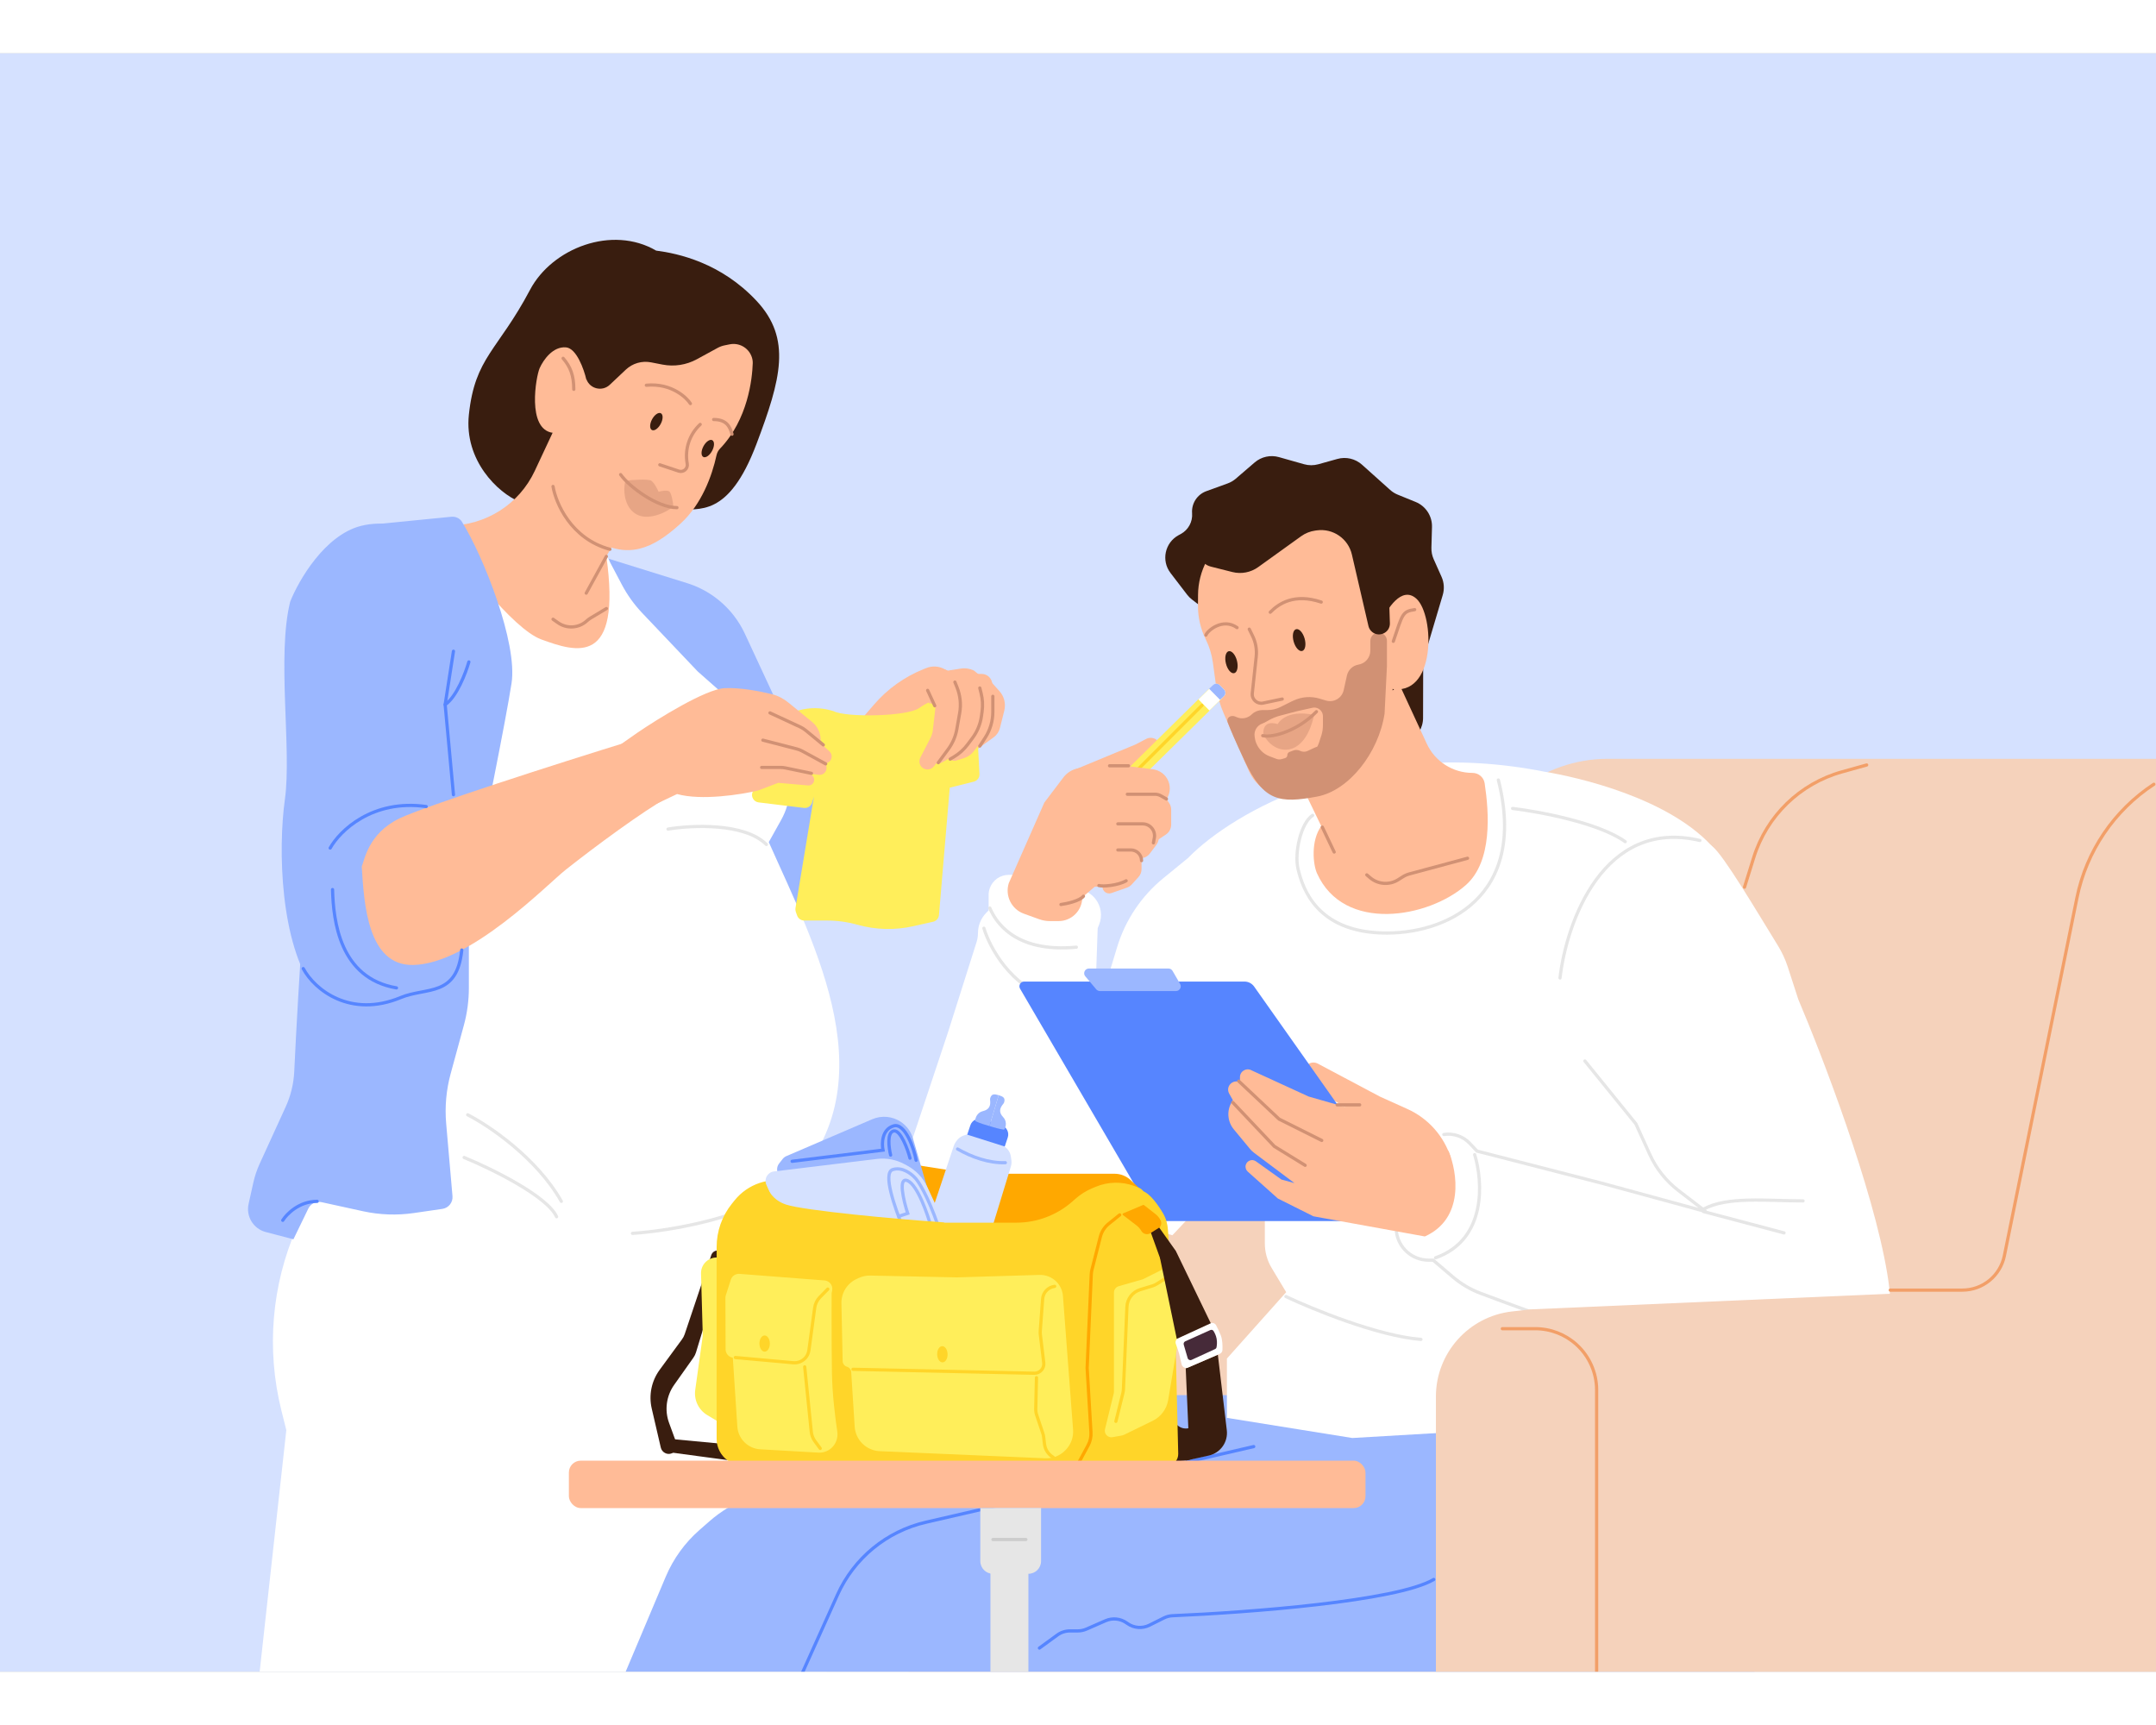 <?xml version="1.0" encoding="utf-8"?>
<svg xmlns="http://www.w3.org/2000/svg" fill="none" height="8" viewBox="0 0 1006 755" width="10">
<rect x="0" y="0" width="1006" height="755" fill="#808080" stroke="none"/>
<g clip-path="url(#clip0_1162_2453)">
<rect fill="#D5E1FF" height="755" transform="matrix(-1 0 0 1 1006 0)" width="1006"/>
<path d="M320.57 247.155L284.047 235.792L322.766 367.99L341.572 429.941L384.717 389.009L389.142 360.247L347.561 270.769C346.154 267.742 344.408 264.882 342.359 262.248C336.809 255.112 329.202 249.84 320.57 247.155Z" fill="#9BB7FF"/>
<path d="M357.509 316.61L325.531 288.34L299.703 261.152C295.921 257.171 292.703 252.689 290.14 247.832L283.493 235.239L208.267 220.304H172.314L159.039 226.389L167.889 435.472L153.507 513.464L138.495 547.743C126.712 574.648 124.184 604.701 131.308 633.196L133.595 642.343L115.895 802.751H381.397C399.098 642.343 381.029 562.139 367.569 529.505C415.691 481.935 380.291 416.666 358.719 367.99L364.503 357.627C369.254 349.114 370.02 338.942 366.597 329.814C364.693 324.736 361.572 320.202 357.509 316.61Z" fill="white"/>
<path d="M352.977 182.244C364.398 151.978 369.538 133.134 352.977 115.431C336.417 97.729 316.517 93.351 306.152 92.018C285.594 80.026 257.614 90.876 247.335 110.292C232.219 138.844 221.636 141.7 218.781 168.539C216.497 190.01 232.487 205.086 242.194 209.083L316.43 213.081C325.757 211.938 339.769 217.246 352.977 182.244Z" fill="#391D0F"/>
<path d="M249.514 194.814L261.92 168.31L293.448 215.88L282.939 234.686C290.129 286.127 269.11 279.49 252.517 273.405C239.241 268.538 213.982 235.977 204.947 220.305H209.437C226.61 220.305 242.233 210.368 249.514 194.814Z" fill="#FFBB97"/>
<path d="M238.689 293.871C241.609 275.104 225.596 234.718 215.563 218.558C214.514 216.867 212.575 216 210.596 216.195L174.526 219.751C166.045 253.677 148.418 327.501 145.763 351.396C143.28 373.75 139.311 432.051 137.3 474.953C137.033 480.661 135.691 486.267 133.315 491.465L121.153 518.07C119.863 520.892 118.874 523.841 118.201 526.869L115.993 536.803C114.703 542.61 118.235 548.397 123.99 549.904L136.913 553.289L143.862 538.958C144.977 536.657 147.524 535.421 150.021 535.967L169.371 540.2C177.169 541.906 185.21 542.191 193.109 541.042L206.419 539.106C209.32 538.684 211.387 536.073 211.133 533.153L208.186 499.26C207.508 491.459 208.215 483.6 210.276 476.046L216.438 453.451C217.99 447.76 218.776 441.886 218.776 435.987V402.814C218.776 398.416 219.211 394.041 220.082 389.729C226.041 360.245 235.813 312.358 238.689 293.871Z" fill="#9BB7FF"/>
<path d="M407.856 303.777L403.52 308.805L399.648 329.43L427.591 326.935L460.524 316.456L464.365 296.083L454.536 288.015L454.403 287.948C452.542 287.018 450.438 286.692 448.383 287.016L442.062 288.015L440.71 287.277C438.09 285.849 434.969 285.667 432.202 286.781L430.835 287.332C421.973 290.902 414.094 296.54 407.856 303.777Z" fill="#FFBB97"/>
<path d="M335.986 184.387C348.991 170.82 350.991 151.917 351.236 144.566C351.274 143.42 351.048 142.295 350.622 141.231C349.01 137.2 344.752 134.894 340.494 135.745L338.186 136.207C337.015 136.441 335.887 136.851 334.839 137.422L325.159 142.702C320.257 145.376 314.576 146.256 309.096 145.19L303.768 144.154C299.53 143.33 295.154 144.598 292.013 147.559L284.521 154.624C280.995 157.948 275.216 156.547 273.604 151.978L257.615 178.247V182.815C256.473 194.807 260.945 217.418 278.172 227.357C293.02 235.922 304.441 231.354 317.575 219.362C327.363 210.426 332.221 197.219 334.343 187.443C334.593 186.291 335.171 185.238 335.986 184.387Z" fill="#FFBB97"/>
<path d="M332.994 170.823C339.276 170.823 340.646 174.478 341.56 177.676" stroke="#D19174" stroke-linecap="round" stroke-width="1.5"/>
<path d="M322.142 163.399C320.619 160.925 313.576 153.692 301.584 154.834" stroke="#D19174" stroke-linecap="round" stroke-width="1.5"/>
<path d="M326.712 173.107V173.107C321.729 177.734 319.44 184.577 320.635 191.271L320.669 191.463C321.076 193.743 318.896 195.628 316.699 194.896L307.867 191.952" stroke="#D19174" stroke-linecap="round" stroke-width="1.5"/>
<ellipse cx="306.268" cy="171.814" fill="#391D0F" rx="2.284" ry="4.435" transform="rotate(28.252 306.268 171.814)"/>
<ellipse cx="330.251" cy="184.377" fill="#391D0F" rx="2.284" ry="4.435" transform="rotate(28.252 330.251 184.377)"/>
<path d="M312.434 204.515C311.521 203.601 308.627 204.134 307.295 204.515C306.724 203.182 305.239 200.289 303.869 199.375C302.498 198.462 294.922 198.995 291.877 199.375C290.735 202.611 290.735 212.167 297.588 215.365C303.298 218.03 311.863 213.652 314.148 211.367C314.148 209.845 313.348 205.428 312.434 204.515Z" fill="#D19174" opacity="0.5"/>
<path d="M289.592 196.52C293.589 202.231 306.723 211.939 315.86 211.939" stroke="#D19174" stroke-linecap="round" stroke-width="1.5"/>
<path d="M264.101 137.163C269.02 137.594 272.485 147.4 273.603 152.25C272.485 161.051 267.79 178.329 257.953 177.036C245.656 175.419 250.128 150.633 251.804 146.862C253.481 143.09 257.953 136.624 264.101 137.163Z" fill="#FFBB97"/>
<path d="M168.379 220.469C151.526 224.79 139.382 245.806 135.417 255.773C129.083 281.084 136.179 324.793 132.934 348.048C129.689 371.303 130.68 415.213 146.783 437.181C159.666 454.756 193.617 442.388 204.394 434.919C239.795 417.219 207.304 270.93 208.692 253.368C210.426 231.415 189.447 215.068 168.379 220.469Z" fill="#9BB7FF"/>
<path d="M186.411 356.919C171.697 364.01 170.022 376.67 168.793 379.383C169.867 396.596 171.478 425.681 192.757 425.307C219.355 424.839 255.349 387.695 263.96 380.883C277.163 370.438 299.693 353.694 312.565 346.52L294.34 320.786C260.28 331.255 198.182 351.245 186.411 356.919Z" fill="#FFBB97"/>
<path d="M466.344 297.541L460.914 291.508L457.92 314.96L451.916 322.349C451.604 322.733 451.434 323.214 451.434 323.709C451.434 325.469 453.429 326.488 454.855 325.455L463.634 319.098C465.1 318.037 466.145 316.491 466.584 314.735L468.608 306.637C469.413 303.418 468.565 300.008 466.344 297.541Z" fill="#FFBB97"/>
<path d="M388.887 306.868L387.622 306.516C380.372 304.503 372.615 305.514 366.124 309.319L360.871 322.276L351.183 344.588C350.25 346.736 351.647 349.176 353.971 349.459L375.134 352.04C376.812 352.245 378.397 351.222 378.901 349.608L379.782 346.79L371.175 398.774C371.078 399.362 371.132 399.964 371.332 400.524L371.948 402.248C372.445 403.642 373.766 404.573 375.246 404.573H385.779C390.63 404.573 395.457 405.237 400.127 406.548C408.609 408.929 417.55 409.162 426.145 407.225L435.411 405.137C436.901 404.801 438.002 403.538 438.131 402.016L443.167 342.588L454.377 339.785C456.002 339.379 457.112 337.879 457.025 336.206L455.424 305.467L439.665 301.615C436.465 301.615 433.333 302.54 430.646 304.278L428.809 305.467C423.556 309.319 395.073 310.019 388.887 306.868Z" fill="#FFEE5A"/>
<path d="M297.274 317.042L289.843 322.246L306.311 350.115L315.927 345.563C327.302 348.731 345.816 345.796 353.651 343.933L357.876 311.455L363.955 311.728L382.923 320.884C383.079 317.407 381.581 314.062 378.883 311.864L367.898 302.913C365.638 301.071 363.043 299.673 360.211 298.98C354.131 297.492 345.021 295.79 338.075 296.171C329.195 296.659 307.174 310.288 297.274 317.042Z" fill="#FFBB97"/>
<path d="M372.985 313.671L356.507 307.146L353.639 319.57C358.739 321.091 369.269 324.147 370.596 324.207C371.669 324.255 378.218 327.936 383.152 330.818C384.821 331.793 386.972 331.119 387.769 329.359C388.344 328.09 388.042 326.596 387.02 325.65L376.429 315.841C375.425 314.911 374.257 314.175 372.985 313.671Z" fill="#FFBB97"/>
<path d="M371.202 323.957L353.611 320.123L350.228 333.813L366.805 334.557L382.017 336.589C383.899 336.841 385.592 335.425 385.677 333.528C385.732 332.304 385.09 331.155 384.02 330.558L374.232 325.103C373.284 324.574 372.263 324.188 371.202 323.957Z" fill="#FFBB97"/>
<path d="M367.578 334.22L377.803 336.353C379.066 336.616 379.951 337.756 379.893 339.044C379.826 340.537 378.528 341.674 377.039 341.545L363.142 340.334L353.65 343.933L354.096 333.987L365.319 333.987C366.078 333.987 366.835 334.065 367.578 334.22Z" fill="#FFBB97"/>
<path d="M458.032 289.512H456.036L454.04 292.007L452.543 311.467L449.549 320.448L443.631 324.974C442.273 326.012 442.141 328.009 443.35 329.218C444.093 329.962 445.188 330.231 446.192 329.918L449.82 328.784C451.593 328.23 453.154 327.147 454.294 325.682L460.919 317.163C462.282 315.412 463.021 313.256 463.021 311.037V294.502C463.021 291.746 460.787 289.512 458.032 289.512Z" fill="#FFBB97"/>
<path d="M451.192 289.101L445.556 290.51V307.262C445.556 308.394 445.364 309.517 444.988 310.584L443.414 315.043C442.855 316.625 441.907 318.041 440.657 319.159L434.93 324.284C433.796 325.298 433.329 326.863 433.721 328.333C434.405 330.899 437.339 332.117 439.64 330.79L446.243 326.98C447.435 326.292 448.471 325.363 449.283 324.251L455.919 315.17C456.975 313.726 457.623 312.024 457.795 310.243L458.809 299.766C458.954 298.271 458.759 296.764 458.24 295.355L457.084 292.217C456.203 289.826 453.663 288.483 451.192 289.101Z" fill="#FFBB97"/>
<path d="M435.258 315.851L436.425 305.74C436.576 304.426 435.549 303.274 434.227 303.274H433.581L430.088 292.006L436.864 287.926C439.428 286.381 442.766 287.427 443.991 290.159L447.59 298.188C448.429 300.058 448.671 302.141 448.284 304.154L445.521 318.534C445.217 320.119 444.532 321.607 443.527 322.869L435.711 332.681C434.503 334.198 432.34 334.549 430.713 333.493C429.093 332.44 428.532 330.331 429.416 328.612L434.219 319.271C434.769 318.203 435.121 317.044 435.258 315.851Z" fill="#FFBB97"/>
<path d="M262.754 142.271C266.18 146.268 267.731 150.265 267.731 156.751" stroke="#D19174" stroke-linecap="round" stroke-width="1.5"/>
<path d="M273.535 251.833L282.938 234.686" stroke="#D19174" stroke-linecap="round" stroke-width="1.5"/>
<path d="M258.047 264.002L260.357 265.633C264.494 268.553 270.109 268.185 273.829 264.751V264.751C274.369 264.253 274.958 263.811 275.588 263.434L282.938 259.024" stroke="#D19174" stroke-linecap="round" stroke-width="1.5"/>
<path d="M295.107 550.524C312.439 549.418 351.748 543.001 370.333 526.186" stroke="#E6E6E6" stroke-linecap="round" stroke-width="1.5"/>
<path d="M216.564 515.123C229.102 520.286 255.284 533.045 259.709 542.78" stroke="#E6E6E6" stroke-linecap="round" stroke-width="1.5"/>
<path d="M131.934 544.439C133.777 541.489 139.567 535.589 147.974 535.589" stroke="#5685FF" stroke-linecap="round" stroke-width="1.5"/>
<path d="M359.271 307.699L373.477 314.294C374.328 314.69 375.126 315.192 375.851 315.789L384.162 322.634" stroke="#D19174" stroke-linecap="round" stroke-width="1.5"/>
<path d="M355.953 320.421L371.772 324.503C372.654 324.731 373.505 325.067 374.305 325.503L385.269 331.484" stroke="#D19174" stroke-linecap="round" stroke-width="1.5"/>
<path d="M355.398 333.143H364.215C364.973 333.143 365.729 333.221 366.471 333.376L378.63 335.909" stroke="#D19174" stroke-linecap="round" stroke-width="1.5"/>
<path d="M258.047 202.051C259.338 209.795 266.454 226.5 284.597 231.367" stroke="#D19174" stroke-linecap="round" stroke-width="1.5"/>
<path d="M432.838 297.19L436.157 304.38" stroke="#D19174" stroke-linecap="round" stroke-width="1.5"/>
<path d="M445.56 293.318L446.538 295.761C448.068 299.587 448.5 303.765 447.783 307.823L446.461 315.316C445.869 318.674 444.508 321.85 442.485 324.595L437.816 330.931" stroke="#D19174" stroke-linecap="round" stroke-width="1.5"/>
<path d="M457.176 296.083L457.802 298.587C458.485 301.318 458.64 304.154 458.26 306.943L457.952 309.199C457.443 312.931 455.99 316.471 453.73 319.485L451.479 322.485C449.762 324.775 447.617 326.71 445.163 328.182L443.348 329.271" stroke="#D19174" stroke-linecap="round" stroke-width="1.5"/>
<path d="M463.26 299.955V307.25C463.26 311.515 462.028 315.689 459.711 319.269L457.176 323.187" stroke="#D19174" stroke-linecap="round" stroke-width="1.5"/>
<path d="M154.059 370.756C158.484 362.828 173.639 347.856 198.862 351.396" stroke="#5685FF" stroke-linecap="round" stroke-width="1.5"/>
<path d="M155.166 390.116C155.535 404.682 158.5 431.5 185 436" stroke="#5685FF" stroke-linecap="round" stroke-width="1.5"/>
<path d="M141.5 427C146.847 436.956 163.547 450.235 187 440.5C199 435.519 213.245 440.451 215.457 418.325" stroke="#5685FF" stroke-linecap="round" stroke-width="1.5"/>
<path d="M211.585 345.865L207.713 303.827L211.585 278.936" stroke="#5685FF" stroke-linecap="round" stroke-width="1.5"/>
<path d="M218.776 283.915C217.3 289.077 213.023 300.287 207.713 303.827" stroke="#5685FF" stroke-linecap="round" stroke-width="1.5"/>
<path d="M218.223 495.211C227.995 500.189 250.415 515.234 261.92 535.589" stroke="#E6E6E6" stroke-linecap="round" stroke-width="1.5"/>
<path d="M311.703 361.906C322.766 360.062 347.435 358.919 357.613 369.097" stroke="#E6E6E6" stroke-linecap="round" stroke-width="1.5"/>
<path d="M1021.5 329.12H750.168C735.096 329.12 720.395 334.311 708.625 343.727C706.062 345.777 703.638 348.028 701.406 350.435L546 518L424 590.535V814L1008.22 838L1021.5 329.12Z" fill="#F5D2BB"/>
<path d="M823.276 728.079L808 650L798 626H546L490 670H370.544C356.011 670 341.971 675.275 331.034 684.845L326.4 688.9C319.556 694.888 314.163 702.354 310.628 710.733L262 826H372L414 774H785.469C799.387 774 812.223 766.493 819.046 754.363C823.535 746.383 825.034 737.065 823.276 728.079Z" fill="#9BB7FF"/>
<path d="M367 772L390.784 719.148C398.48 702.044 413.732 689.523 432.007 685.306L585 650" stroke="#5685FF" stroke-linecap="round" stroke-width="1.5"/>
<path d="M542.771 384.856L558.5 372L599.03 450.746L564.736 532.61L547.036 551.416L486.191 532.61L521.258 416.985C525.081 404.378 532.57 393.194 542.771 384.856Z" fill="white"/>
<path d="M720.719 335.142C635.758 318.327 574.692 354.686 554.779 374.967C554.779 385.108 556.328 411.142 562.523 434.152C568.718 457.163 583.542 498.316 590.18 516.016V555.244C590.18 559.254 591.27 563.189 593.333 566.628L600.136 577.967L572.479 608.942V636.598L631 646L696.5 642.164L776.76 637.463L791.519 608.942C811.875 567.346 797.788 483.197 791.519 446.321L804.241 391.561L800.369 371.649C779.904 347.311 735.284 337.539 720.719 335.142Z" fill="white"/>
<path d="M546.174 242.44L553.895 252.522C554.538 253.361 555.286 254.114 556.122 254.761L617.087 301.97L640.342 321.249C644.058 324.33 649.235 324.943 653.567 322.817L657.15 321.059C661.339 319.004 663.998 314.749 664.009 310.082L664.068 285.149C664.071 283.976 664.242 282.809 664.576 281.684L673.192 252.709C674.026 249.902 673.828 246.888 672.634 244.215L668.966 236.004C668.216 234.326 667.854 232.501 667.905 230.663L668.174 220.977C668.316 215.869 665.274 211.209 660.541 209.282L652.192 205.883C650.885 205.352 649.68 204.598 648.629 203.656L635.516 191.899C632.399 189.105 628.072 188.094 624.039 189.218L615.129 191.703C612.959 192.308 610.664 192.304 608.496 191.69L596.754 188.366C592.797 187.246 588.543 188.184 585.424 190.864L576.631 198.421C575.506 199.388 574.215 200.142 572.821 200.648L562.879 204.255C558.603 205.806 555.887 210.017 556.237 214.552C556.546 218.541 554.476 222.337 550.956 224.239L549.957 224.778C543.532 228.249 541.735 236.642 546.174 242.44Z" fill="#391D0F"/>
<path d="M660.896 254.422C654.039 248.204 647.057 259.303 644.423 265.629L648.64 296.367C670.268 300.856 669.466 262.193 660.896 254.422Z" fill="#FFBB97"/>
<path d="M558.978 257.643L559.01 252.7C559.083 241.374 564.718 230.807 574.083 224.435C576.908 222.513 580.003 221.021 583.267 220.01L601.971 214.215C608.98 212.044 616.557 212.673 623.112 215.971C629.977 219.426 635.146 225.519 637.436 232.855L643.395 251.947C644.173 254.442 644.744 256.999 645.099 259.589L649.384 290.823C650.566 299.439 649.343 308.214 645.85 316.178L643.787 320.882C638.362 333.254 627.52 342.421 614.419 345.715C610.869 346.607 607.22 347.05 603.56 347.033L601.478 347.023C593.313 346.985 585.938 342.136 582.667 334.654L570.986 307.94C569.246 303.96 568.064 299.758 567.474 295.455L565.927 284.182C565.413 280.433 564.294 276.793 562.614 273.403C560.188 268.506 558.942 263.108 558.978 257.643Z" fill="#FFBB97"/>
<path d="M665.75 322.085L653 294.5L604.5 335.695L616.5 360.5C611.5 367.5 612.714 378.5 614.5 382.5C627 410.5 666.662 403.364 684 388C696.445 376.972 694.822 354.295 692.75 340.541C692.327 337.728 689.88 335.695 687.035 335.695C677.894 335.695 669.586 330.383 665.75 322.085Z" fill="#FFBB97"/>
<path d="M603.688 301.889L602.348 302.507L597.431 304.966C595.572 305.895 593.522 306.379 591.444 306.379H589.073C587.292 306.379 585.575 307.038 584.251 308.229L583.827 308.611C581.971 310.282 579.306 310.704 577.025 309.69L576.417 309.42C576.009 309.239 575.567 309.145 575.12 309.145C573.356 309.145 572.251 310.536 572.872 312.187C574.018 315.231 576.368 320.796 580.776 330.164C589.626 348.97 597.036 349.995 614.517 346.758C629.451 343.992 643.28 326.292 646.045 308.039L647.152 285.914V274.109C647.152 272.283 645.876 270.706 644.091 270.323C641.681 269.807 639.408 271.644 639.408 274.109V278.635C639.408 281.878 637.064 284.645 633.865 285.178C631.198 285.622 629.067 287.642 628.481 290.282L626.961 297.119C626.45 299.422 624.733 301.268 622.473 301.946C621.252 302.312 619.95 302.312 618.729 301.946L615.711 301.04C611.734 299.847 607.458 300.149 603.688 301.889Z" fill="#D19174"/>
<path d="M592.177 311.047L590.077 312.214C589.777 312.38 589.463 312.518 589.138 312.627C586.553 313.488 584.978 316.103 585.426 318.792L585.63 320.015C585.713 320.511 585.849 320.996 586.035 321.462L586.19 321.849C587.322 324.679 589.594 326.902 592.448 327.972L595.67 329.181C596.415 329.46 597.23 329.493 597.995 329.274L599.58 328.821C600.237 328.634 600.689 328.034 600.689 327.351C600.689 326.714 601.085 326.144 601.681 325.92L603.496 325.24C604.528 324.853 605.674 324.913 606.66 325.406C607.776 325.964 609.088 325.962 610.211 325.417C612.053 324.523 614.192 323.526 614.518 323.526C614.847 323.526 615.812 320.66 616.587 318.13C617.063 316.577 617.283 314.958 617.283 313.333V309.261C617.283 308.464 617.047 307.685 616.605 307.022C615.68 305.634 613.998 304.958 612.37 305.32L605.114 306.932L597.291 308.991C595.507 309.461 593.789 310.151 592.177 311.047Z" fill="#FFBB97"/>
<path d="M589.527 317.632C593.897 327.195 608.514 330.075 613.178 308.646C599.642 305.801 596.184 312.924 596.184 312.924C588.569 310.645 589.527 317.632 589.527 317.632Z" fill="#D19174" opacity="0.5"/>
<ellipse cx="2.655" cy="5.277" fill="#391D0F" rx="2.655" ry="5.277" transform="matrix(0.97 -0.242 0.244 0.97 570.74 279.569)"/>
<ellipse cx="2.655" cy="5.277" fill="#391D0F" rx="2.655" ry="5.277" transform="matrix(0.962 -0.272 0.273 0.962 602.191 269.38)"/>
<path d="M592.706 260.74C596.657 256.719 603.905 251.764 616.493 256.002" stroke="#D19174" stroke-linecap="round" stroke-width="1.5"/>
<path d="M562.688 271.405C563.402 269.319 570.567 263.196 577.218 267.92" stroke="#D19174" stroke-linecap="round" stroke-width="1.5"/>
<path d="M582.908 268.633L584.453 271.787C585.92 274.783 586.51 278.132 586.156 281.449L584.324 298.571C584.021 301.405 586.572 303.71 589.361 303.122L598.297 301.239" stroke="#D19174" stroke-linecap="round" stroke-width="1.5"/>
<path d="M589.193 318.326C593.959 319.364 605.508 316.087 614.256 307.129" stroke="#D19174" stroke-linecap="round" stroke-width="1.5"/>
<path d="M575.013 241.978L564.991 239.453C559.522 238.075 557.266 231.535 560.723 227.078C561.273 226.37 561.94 225.761 562.695 225.279L584.275 211.508C585.797 210.536 587.485 209.853 589.254 209.491L606.092 206.052C608.611 205.537 611.221 205.69 613.663 206.496L629.343 211.672C632.001 212.55 634.354 214.165 636.127 216.33L642.316 223.886C644.038 225.99 645.146 228.529 645.515 231.223L647.99 249.257L648.528 265.841C648.682 270.58 642.826 272.92 639.672 269.379C639.107 268.744 638.71 267.978 638.519 267.15L630.8 233.822C629.081 226.398 621.986 221.508 614.437 222.544L613.715 222.643C611.333 222.97 609.067 223.874 607.115 225.278L587.081 239.679C583.594 242.186 579.178 243.027 575.013 241.978Z" fill="#391D0F"/>
<path d="M660.105 259.525C654.213 260.333 654.414 261.797 650.128 274.315" stroke="#D19174" stroke-linecap="round" stroke-width="1.5"/>
<path d="M617 361L622.531 372.616" stroke="#D19174" stroke-linecap="round" stroke-width="1.5"/>
<path d="M782.669 365.011C744.613 368.994 731.781 403.915 730.121 420.877L728.978 429.335C727.916 437.196 728.986 445.197 732.077 452.503L737.083 464.335C738.702 468.163 740.854 471.744 743.473 474.972L763.309 499.422L769.486 513.011C772.687 520.054 777.679 526.134 783.963 530.646L795.944 539.247L750.587 529.844L689.189 512.144L688.845 511.889C681.405 506.39 671.329 506.101 663.586 511.163L662.086 512.144L651.023 548.651L651.812 550.315C654.48 555.948 659.402 560.195 665.365 562.01L668.724 563.032L677.918 570.864C681.717 574.101 686.019 576.67 690.687 578.439C723.083 590.715 779.16 610.822 802.581 619.451C824.542 627.542 848.095 628.393 860.757 627.626C864.012 627.428 867.312 626.781 869.85 624.734C877.389 618.655 886.115 602.369 880.573 569.116C873.935 529.291 850.151 467.34 839.088 441.343L834.161 426.15C833.025 422.649 831.453 419.306 829.519 416.173C819.44 399.843 804.216 374.012 799 370C793.247 365.575 784.697 364.458 782.669 365.011Z" fill="white"/>
<path d="M643.834 486.7L656.733 492.517C666.469 496.908 673.856 505.262 677.022 515.463L643.834 504.953L629.453 492.784L619.496 486.7L609.992 478.621C609.003 477.781 608.434 476.549 608.434 475.251C608.434 471.916 611.986 469.781 614.931 471.346L626.134 477.297L643.834 486.7Z" fill="#FFBB97"/>
<path d="M688.083 513.803C691.955 526.341 693.725 553.518 669.83 561.926" stroke="#E6E6E6" stroke-linecap="round" stroke-width="1.5"/>
<path d="M794.838 540.354L832.451 550.31" stroke="#E6E6E6" stroke-linecap="round" stroke-width="1.5"/>
<path d="M794.838 539.247C805.901 533.163 824.154 535.375 841.301 535.375" stroke="#E6E6E6" stroke-linecap="round" stroke-width="1.5"/>
<path d="M600.137 525.419L608.434 529.844" stroke="#D19174" stroke-linecap="round" stroke-width="1.5"/>
<path d="M470.665 383.264H472.361L504.142 390.109C506.843 390.691 509.264 392.177 511.007 394.321C513.784 397.739 514.492 402.393 512.856 406.483L512.187 408.155L508.315 519.888L502.231 544.779L480.658 565.798L449.683 560.266L430.877 544.779L423.133 514.356L442.216 457.107L455.685 414.587C456.106 413.257 456.321 411.87 456.321 410.476C456.321 406.865 457.755 403.402 460.308 400.849L461.299 399.858V392.631C461.299 391.557 461.483 390.491 461.844 389.48C463.176 385.753 466.707 383.264 470.665 383.264Z" fill="white"/>
<path d="M529.889 322.42L500.5 334.589L515.398 340.361C518.606 341.604 522.209 341.284 525.147 339.496L531.92 335.373C532.775 334.853 533.555 334.219 534.239 333.489L540.263 327.063C541.061 326.212 541.505 325.09 541.505 323.923C541.505 320.472 537.841 318.255 534.784 319.856L529.889 322.42Z" fill="#FFBB97"/>
<path d="M564.736 295.87L527.123 332.93L534.867 335.695L570.267 300.848L564.736 295.87Z" fill="#FFEE5A"/>
<path d="M530.994 334.036L560.863 304.167" stroke="#FFD529" stroke-linecap="round" stroke-width="1.5"/>
<path d="M790.412 614.473C767.037 605.861 721.588 590.092 690.693 578.436C686.023 576.674 681.717 574.101 677.917 570.864L668.723 563.032H666.614C658.971 563.032 652.524 557.341 651.576 549.757V549.757M673.701 504.4V504.4C678.202 503.708 682.754 505.28 685.868 508.601L689.189 512.144L747.268 527.078L795.943 540.354L783.112 530.483C777.373 526.068 772.804 520.312 769.808 513.72L763.309 499.422L739.524 470.106" stroke="#E6E6E6" stroke-linecap="round" stroke-width="1.5"/>
<path d="M487.297 349.524L470.704 387.136C468.849 393.009 471.959 399.298 477.751 401.389L484.818 403.941C486.458 404.534 488.19 404.837 489.934 404.837H493.935C500.045 404.837 504.998 399.884 504.998 393.774L512.741 387.136C523.362 376.516 522.513 355.977 521.592 347.864L534.296 351.582C539.558 353.123 544.966 349.632 545.741 344.203C546.199 341 544.898 337.793 542.335 335.817C541.067 334.84 539.56 334.219 537.972 334.02L516.06 331.27L503.093 333.568C500.351 334.054 497.893 335.556 496.21 337.775L487.297 349.524Z" fill="#FFBB97"/>
<path d="M540.202 346.205H518.824V360.033H537.631L536.524 369.436L544.018 364.441C545.556 363.415 546.481 361.688 546.481 359.838V352.858C546.481 351.765 546.158 350.698 545.552 349.789L544.804 348.668C543.778 347.129 542.051 346.205 540.202 346.205Z" fill="#FFBB97"/>
<path d="M534.538 358.927H517.72L516.613 374.414L529.335 372.202L526.017 375.521H532.101C533.842 375.521 535.481 374.701 536.526 373.308L539.585 369.229C540.773 367.646 541.024 365.55 540.244 363.731L539.622 362.279C538.751 360.245 536.751 358.927 534.538 358.927Z" fill="#FFBB97"/>
<path d="M526.571 371.704L516.059 372.755L509.975 388.796H514.4C514.4 390.96 516.535 392.478 518.579 391.767L525.793 389.258C526.665 388.955 527.447 388.438 528.068 387.755L531.215 384.294C532.14 383.276 532.653 381.949 532.653 380.573V377.208C532.653 373.935 529.827 371.378 526.571 371.704Z" fill="#FFBB97"/>
<path d="M526.016 345.652H538.928C539.891 345.652 540.837 345.903 541.672 346.38L544.269 347.864" stroke="#D19174" stroke-linecap="round" stroke-width="1.5"/>
<path d="M521.592 359.48H533.18C536.644 359.48 539.255 362.626 538.617 366.03L538.186 368.33" stroke="#D19174" stroke-linecap="round" stroke-width="1.5"/>
<path d="M521.592 371.649H527.676C530.426 371.649 532.654 373.877 532.654 376.627V376.627" stroke="#D19174" stroke-linecap="round" stroke-width="1.5"/>
<path d="M512.742 388.243C514.586 388.796 521.592 388.243 525.464 386.03" stroke="#D19174" stroke-linecap="round" stroke-width="1.5"/>
<path d="M495.041 397.093C497.807 396.724 503.78 395.433 505.551 393.221" stroke="#D19174" stroke-linecap="round" stroke-width="1.5"/>
<path d="M461.854 398.752C464.25 404.468 472.916 419.771 502.232 417.006" stroke="#E6E6E6" stroke-linecap="round" stroke-width="1.5"/>
<path d="M459.086 408.155C461.852 417.374 471.919 435.48 490.061 440.79" stroke="#E6E6E6" stroke-linecap="round" stroke-width="1.5"/>
<path d="M585.194 435.388L623.367 489.465L655.103 536.137C657.601 539.809 654.97 544.779 650.529 544.779H542.466C540.5 544.779 538.681 543.735 537.69 542.037L475.966 436.375C475.104 434.9 476.168 433.046 477.876 433.046H580.675C582.473 433.046 584.158 433.919 585.194 435.388Z" fill="#5685FF"/>
<path d="M511.525 436.684L506.401 430.6C505.189 429.161 506.212 426.962 508.094 426.962H545.206C545.996 426.962 546.726 427.383 547.121 428.066L550.644 434.15C551.498 435.625 550.433 437.471 548.729 437.471H513.217C512.565 437.471 511.945 437.183 511.525 436.684Z" fill="#9BB7FF"/>
<path d="M612.859 542.566L664.853 551.969C683.438 543.562 679.972 521.916 675.916 512.144L637.75 494.444L610.646 486.7L584.096 474.531C581.662 473.071 578.565 474.824 578.565 477.663V480.062C575.214 478.387 571.715 482.054 573.545 485.323L575.246 488.359L574.618 489.458C572.333 493.456 572.764 498.452 575.701 502L583.26 511.134C583.815 511.805 584.448 512.408 585.145 512.931L604.009 527.079L597.924 525.419L586.023 516.918C584.284 515.676 581.839 516.547 581.277 518.609C580.971 519.731 581.326 520.931 582.194 521.706L596.265 534.269L612.859 542.566Z" fill="#FFBB97"/>
<path d="M575.244 489.466L594.604 509.931L608.985 518.782" stroke="#D19174" stroke-linecap="round" stroke-width="1.5"/>
<path d="M578.01 479.509L596.816 497.209L616.729 507.166" stroke="#D19174" stroke-linecap="round" stroke-width="1.5"/>
<path d="M623.92 490.572H634.429" stroke="#D19174" stroke-linecap="round" stroke-width="1.5"/>
<path d="M559.205 301.401L566.013 294.739C566.885 293.886 568.282 293.9 569.138 294.769L571.143 296.808C572.001 297.681 571.988 299.085 571.113 299.941L564.313 306.595L559.205 301.401Z" fill="white"/>
<path d="M564.182 296.423L566.013 294.689C566.888 293.86 568.266 293.884 569.112 294.744L571.116 296.782C571.985 297.665 571.959 299.088 571.06 299.94L569.29 301.617L564.182 296.423Z" fill="#9BB7FF"/>
<path d="M612.5 355.5C607 359 603.896 372.976 605.666 380.499C607.879 389.902 614.516 409.262 644.385 410.368C674.255 411.474 712.974 393.774 699.145 339.014" stroke="#E6E6E6" stroke-linecap="round" stroke-width="1.5"/>
<path d="M705.783 352.289C718.136 353.764 745.94 358.927 758.331 367.777" stroke="#E6E6E6" stroke-linecap="round" stroke-width="1.5"/>
<path d="M727.91 431.387C730.86 405.574 748.044 356.604 793.18 367.224" stroke="#E6E6E6" stroke-linecap="round" stroke-width="1.5"/>
<path d="M637.748 383.265L639.291 384.587C642.977 387.746 648.293 388.133 652.397 385.541L654.586 384.158C655.524 383.566 656.546 383.118 657.618 382.829L684.764 375.521" stroke="#D19174" stroke-linecap="round" stroke-width="1.5"/>
<path d="M517.721 332.376H526.571" stroke="#D19174" stroke-linecap="round" stroke-width="1.5"/>
<path d="M527.604 525.722L532.607 530.478L494.272 547.234C492.989 547.794 491.61 548.103 490.21 548.144L418.978 550.192C417.852 550.224 416.728 550.082 415.645 549.771L361.681 534.255C357.421 533.031 357.141 527.101 361.267 525.481L398.001 516.544L405.698 515.645C406.679 515.531 407.671 515.55 408.647 515.702L452.803 522.585C453.36 522.672 453.922 522.715 454.486 522.715H520.076C522.878 522.715 525.573 523.792 527.604 525.722Z" fill="#FFA800"/>
<path d="M471.677 514.696L471.917 516.348C472.061 517.334 471.984 518.34 471.692 519.293L459.517 559.056L454.979 557.679C454.094 557.41 453.164 557.326 452.246 557.433L438.7 558.999C433.795 559.566 429.964 554.842 431.531 550.159L435.042 539.674L445.063 509.678C445.262 509.084 445.542 508.52 445.896 508.004L446.283 507.438C447.132 506.199 448.37 505.279 449.801 504.823L450.849 504.49C452.13 504.082 453.504 504.066 454.795 504.445L463.849 507.104C464.53 507.304 465.174 507.61 465.76 508.011L468.815 510.104C470.368 511.168 471.406 512.833 471.677 514.696Z" fill="#D5E1FF"/>
<path d="M451.31 504.467L468.818 510.013L470.221 505.811C471.014 503.435 469.714 500.869 467.329 500.103L458.422 497.243C456.079 496.49 453.567 497.759 452.782 500.091L451.31 504.467Z" fill="#5685FF"/>
<path d="M455.164 498.195C457.687 499.316 458.95 499.649 461.702 500.468L465.987 486.066C463.739 485.398 462.87 485.557 462.209 486.95C461.704 488.014 462.149 488.428 462.045 489.811C461.941 491.194 461.418 492.813 458.678 493.482C455.179 494.337 454.825 498.045 455.164 498.195Z" fill="#9BB7FF"/>
<path d="M468.42 502.139C465.695 501.698 464.455 501.287 461.702 500.468L465.987 486.066C468.235 486.735 468.876 487.344 468.668 488.871C468.509 490.039 467.91 490.142 467.241 491.357C466.572 492.572 466.126 494.213 468.054 496.271C470.516 498.899 468.786 502.198 468.42 502.139Z" fill="#9BB7FF"/>
<path d="M469.096 517.553C461.484 517.81 453.494 515.005 446.806 511.17" stroke="#9BB7FF" stroke-linecap="round" stroke-width="1.5"/>
<path d="M425.993 506.24L433.174 531.012L363.754 524.667L362.856 522.123C362.353 520.698 362.612 519.114 363.543 517.924L365.186 515.823C365.644 515.237 366.243 514.776 366.926 514.483L407.015 497.269C411.389 495.391 416.417 495.863 420.365 498.522C423.087 500.356 425.079 503.087 425.993 506.24Z" fill="#9BB7FF"/>
<path d="M427.459 516.429C426.639 511.46 422.374 498.783 416.932 500.404C411.491 502.025 411.385 508.605 412.012 511.693L369.608 516.903" stroke="#5685FF" stroke-linecap="round" stroke-width="1.5"/>
<path d="M415.569 514C414.719 510.534 413.812 503.432 416.988 502.751C420.164 502.071 423.599 511.427 424.607 515.461" stroke="#5685FF" stroke-linecap="round" stroke-width="1.5"/>
<path d="M543.833 624.43C543.833 624.43 545.106 644.734 555.751 641.149C566.396 637.564 556.428 650.876 556.428 650.876C556.428 650.876 562.041 656.33 550.291 656.796C538.541 657.262 536.479 643.797 536.479 643.797L543.833 624.43Z" fill="#391D0F"/>
<path d="M344.699 656.994L312.592 652.701L308.971 646.065L339.269 648.909L344.699 656.994Z" fill="#391D0F"/>
<path d="M319.477 597.567L331.876 560.691C332.915 557.601 337.373 557.876 338.024 561.07C338.13 561.589 338.105 562.127 337.951 562.634L324.765 606.028C324.493 606.925 324.078 607.772 323.536 608.538L314.552 621.228C310.899 626.388 310.016 633.015 312.189 638.952L315.61 648.299C316.813 651.583 313.321 654.614 310.239 652.962C309.272 652.445 308.576 651.536 308.328 650.468L304.103 632.261C302.645 625.98 303.999 619.376 307.811 614.177L318.241 599.95C318.773 599.224 319.19 598.421 319.477 597.567Z" fill="#391D0F"/>
<path d="M542.732 541.261C540.502 537.479 536.694 531.904 533.03 530.708C532.739 530.613 532.46 530.541 532.194 530.491C526.558 529.434 523.741 537.808 519.081 541.149L517.749 542.104C515.229 543.911 513.14 546.254 511.634 548.965L507.964 555.572C506.47 558.261 505.586 561.244 505.373 564.312L498.699 660.759H518.356H531.466C532.508 660.759 533.547 660.682 534.577 660.527L545.058 658.956C547.816 658.543 549.834 656.141 549.767 653.353L548.47 599.372L544.975 548.93C544.788 546.234 544.105 543.589 542.732 541.261Z" fill="#FFD529"/>
<path d="M327.892 597.253L327.101 569.279C326.958 564.228 331.876 560.57 336.672 562.16L335.971 567.102C335.877 567.765 335.84 568.434 335.86 569.104L337.945 640.056L330.038 635.337C325.966 632.906 323.744 628.275 324.397 623.578L327.784 599.211C327.875 598.563 327.911 597.908 327.892 597.253Z" fill="#FFEE5A"/>
<path d="M529.165 528.391L531.228 529.149C531.557 529.27 531.871 529.427 532.165 529.617C535.308 531.649 534.961 536.352 531.554 537.901L521.298 542.563C519.562 543.352 518.064 544.583 516.953 546.132L514.574 549.45C511.386 553.896 509.672 559.23 509.672 564.701V582.982V648.887C509.672 655.409 504.385 660.697 497.862 660.697H411.476C386.377 660.697 356.408 659.313 346.106 658.798C343.698 658.677 341.383 657.846 339.44 656.417C336.263 654.081 334.386 650.372 334.386 646.428V603.771V556.883C334.386 549.539 336.898 542.417 341.504 536.698L342.797 535.092C345.827 531.331 349.876 528.521 354.459 526.997C358.207 525.752 362.196 525.406 366.102 525.988L370.408 526.629C370.607 526.659 370.632 526.936 370.441 527L366.11 528.45C364.422 529.015 363.019 530.212 362.194 531.789C359.914 536.15 362.813 541.426 367.716 541.84L411.476 545.535H474.225C483.882 545.535 493.206 542.005 500.442 535.608L501.809 534.399C504.198 532.287 506.923 530.588 509.87 529.372L511.398 528.741C517.067 526.401 523.408 526.276 529.165 528.391Z" fill="#FFD529"/>
<path d="M432.641 528.778L441.305 547.374L405.493 553.058L363.427 541.12L357.581 527.815C356.387 525.099 358.153 522.001 361.098 521.643L409.23 515.795C413.64 515.259 418.107 516.108 422.013 518.224L423.428 518.99C427.47 521.179 430.7 524.611 432.641 528.778Z" fill="#D5E1FF"/>
<path d="M421.137 547.392C417.669 538.854 411.732 522.341 416.535 520.777C421.015 519.318 425.273 522.845 426.74 524.379C428.311 525.815 432.736 532.428 437.867 547.392" stroke="#9BB7FF" stroke-linecap="round" stroke-width="1.5"/>
<path d="M434.562 547.9C432.895 541.764 428.179 528.061 423.536 525.979C418.894 523.898 421.602 535.251 423.536 541.188L419.334 542.589" stroke="#9BB7FF" stroke-linecap="round" stroke-width="1.5"/>
<path d="M519.695 625.139L515.6 641.882C515.074 644.031 516.934 646.011 519.112 645.62L523.56 644.822C523.838 644.772 524.107 644.684 524.361 644.56L537.883 637.96C541.687 636.103 544.361 632.523 545.062 628.348L549.301 603.111L552.69 579.022C553.545 572.948 548.829 567.522 542.695 567.522C542.33 567.522 541.97 567.607 541.643 567.77L533.542 571.818C533.374 571.902 533.199 571.97 533.018 572.022L521.999 575.181C520.687 575.557 519.782 576.757 519.782 578.122V624.412C519.782 624.657 519.753 624.901 519.695 625.139Z" fill="#FFEE5A"/>
<path d="M539.172 541.537L533.8 537.344C533.675 537.246 533.507 537.224 533.361 537.285L524.056 541.204C523.747 541.334 523.694 541.749 523.96 541.953L530.31 546.822C531.217 547.518 531.977 548.386 532.548 549.377C533.396 550.851 535.289 551.344 536.749 550.471L540.429 548.272C541.714 547.504 542.206 545.887 541.568 544.534C541.015 543.361 540.195 542.334 539.172 541.537Z" fill="#FFA800"/>
<path d="M354.735 651.272L381.861 652.821C384.087 652.948 386.271 652.185 387.933 650.699C390.101 648.76 391.111 645.844 390.682 642.969C389.777 636.911 388.343 625.838 388.183 615.586C387.947 600.48 388.047 575.625 388.047 575.625L349.202 588.203C344.252 589.806 341.023 594.566 341.363 599.757L344.043 640.669C344.418 646.396 349.005 650.945 354.735 651.272Z" fill="#FFEE5A"/>
<path d="M500.7 642.094L495.974 579.744C495.786 577.259 494.731 574.919 492.994 573.133C490.915 570.994 488.033 569.827 485.052 569.915L446.502 571.059L406.076 570.216C404.203 570.177 402.346 570.568 400.649 571.36L399.678 571.813C395.281 573.862 392.511 578.316 392.614 583.166L393.191 610.145C393.216 611.354 394.024 612.407 395.185 612.746C396.305 613.073 397.1 614.066 397.175 615.23L398.801 640.702C399.199 646.944 404.24 651.881 410.489 652.149L487.75 655.466C491.165 655.613 494.486 654.325 496.909 651.913L497.13 651.693C499.666 649.169 500.97 645.662 500.7 642.094Z" fill="#FFEE5A"/>
<path d="M553.27 613.568L568.256 607.133L572.436 642.366C572.741 644.936 572.113 647.53 570.667 649.676C569.119 651.973 566.747 653.588 564.043 654.187L553.27 656.573L554.374 652.688C554.72 651.472 554.868 650.209 554.813 648.947L553.27 613.568Z" fill="#391D0F"/>
<path d="M549.801 599.35L564.699 592.514C565.731 592.04 566.952 592.437 567.474 593.446C568.133 594.72 569.004 596.502 569.65 598.168C570.46 600.259 570.471 603.27 570.397 604.96C570.362 605.749 569.862 606.429 569.137 606.742L554.342 613.142C553.1 613.679 551.674 612.971 551.356 611.656C550.889 609.728 550.307 607.303 550.197 606.731C550.081 606.127 549.265 603.8 548.653 602.093C548.267 601.019 548.764 599.826 549.801 599.35Z" fill="white"/>
<path d="M567.669 599.619C567.385 598.104 566.712 596.827 566.221 596.049C565.907 595.551 565.277 595.402 564.74 595.643L553.057 600.885C552.46 601.153 552.152 601.821 552.336 602.449L554.171 608.733C554.396 609.501 555.25 609.891 555.977 609.557L566.959 604.511C567.299 604.355 567.557 604.06 567.631 603.692C567.79 602.894 567.993 601.35 567.669 599.619Z" fill="#462A39"/>
<path d="M522.457 541.91L517.319 546.045C515.403 547.587 514.039 549.708 513.432 552.091L509.528 567.407C509.335 568.162 509.221 568.935 509.187 569.714L507.266 613.326L509.047 643.385C509.172 645.497 508.705 647.603 507.698 649.464L502.728 658.651" stroke="#FFA800" stroke-linecap="round" stroke-width="1.5"/>
<path d="M492.121 575.243V575.243C489.074 575.611 486.715 578.084 486.49 581.145L485.393 596.092C485.352 596.655 485.365 597.221 485.433 597.781L487.018 610.895C487.338 613.536 485.243 615.847 482.584 615.789L398.006 613.945" stroke="#FFD529" stroke-linecap="round" stroke-width="1.5"/>
<path d="M483.622 617.857L483.287 632.354C483.264 633.366 483.416 634.375 483.738 635.335L486.579 643.807C486.767 644.369 486.898 644.948 486.969 645.537L487.372 648.875C487.681 651.431 489.175 653.691 491.405 654.978V654.978" stroke="#FFD529" stroke-linecap="round" stroke-width="1.5"/>
<path d="M438.039 606.979C438.062 607.9 438.325 608.693 438.69 609.23C439.06 609.775 439.467 609.973 439.797 609.965C440.127 609.956 440.524 609.737 440.866 609.174C441.203 608.619 441.424 607.814 441.4 606.893C441.376 605.971 441.114 605.178 440.749 604.641C440.379 604.097 439.971 603.898 439.642 603.907C439.312 603.915 438.915 604.134 438.573 604.697C438.236 605.252 438.015 606.057 438.039 606.979Z" fill="#FFD529" stroke="#FFD529" stroke-linecap="round" stroke-width="1.5"/>
<path d="M382.91 589.905L388.043 577.961C389.107 575.483 387.42 572.693 384.731 572.486L345.05 569.424C343.233 569.284 341.558 570.41 341.002 572.144L338.67 579.407C338.544 579.8 338.48 580.21 338.482 580.623L338.571 604.649C338.579 606.808 340.325 608.557 342.483 608.568L354.448 608.633L377.273 606.324C379.057 606.144 380.493 604.781 380.765 603.009L382.637 590.859C382.687 590.531 382.779 590.21 382.91 589.905Z" fill="#FFEE5A"/>
<path d="M386.258 576.531L382.559 580.306C381.243 581.649 380.395 583.38 380.142 585.244L377.44 605.07C377.272 606.303 376.767 607.466 375.98 608.43V608.43C374.561 610.167 372.374 611.088 370.14 610.887L343.109 608.452" stroke="#FFD529" stroke-linecap="round" stroke-width="1.5"/>
<path d="M375.48 612.808L378.548 643.137C378.705 644.691 379.276 646.175 380.201 647.433L382.722 650.865" stroke="#FFD529" stroke-linecap="round" stroke-width="1.5"/>
<ellipse cx="2.431" cy="3.78" fill="#FFD529" rx="2.431" ry="3.78" transform="matrix(-1 0.006 0.006 1 359.197 598.143)"/>
<path d="M549.33 568.072L539.816 574.081C539.156 574.498 538.442 574.825 537.694 575.053L532.023 576.778C528.474 577.859 525.993 581.062 525.835 584.769L524.195 623.268C524.17 623.848 524.087 624.424 523.949 624.987L520.685 638.232" stroke="#FFD529" stroke-linecap="round" stroke-width="1.5"/>
<path d="M564.953 592.452L549.025 559.507C548.729 558.896 548.016 558.611 547.381 558.851L542.15 560.828C541.546 561.056 541.198 561.689 541.329 562.321L549.083 599.75L564.953 592.452Z" fill="#391D0F"/>
<path d="M548.719 558.836L540.898 547.834L537.033 550.266L541.364 562.289C544.297 565.492 549.859 563.16 548.719 558.836Z" fill="#391D0F"/>
<path d="M366.799 537.097C360.394 534.962 358.502 530.459 356.843 527.14H355.736L350.205 531.565L351.864 548.159L381.734 562.541L433.728 561.988L444.237 548.712L440.365 545.394C418.24 543.919 375.096 539.862 366.799 537.097Z" fill="#FFD529"/>
<rect fill="#FFBB97" height="22.125" rx="5.531" width="371.704" x="265.443" y="656.573"/>
<rect fill="#E6E6E6" height="132.267" rx="5.905" width="17.714" x="462.143" y="690.991"/>
<path d="M457.418 678.648H485.761V703.448C485.761 706.709 483.117 709.353 479.856 709.353H463.323C460.062 709.353 457.418 706.709 457.418 703.448V678.648Z" fill="#E6E6E6"/>
<path d="M463.324 693.353H478.677" stroke="#CCCCCC" stroke-linecap="round" stroke-width="1.5"/>
<path d="M714 586L944 576H1008V776H670V626.712C670 606.368 685.27 589.265 705.484 586.968L714 586Z" fill="#F5D2BB"/>
<path d="M669 712C651.759 722.188 581.932 727.45 547.128 728.913C545.71 728.973 544.343 729.328 543.073 729.964L536.327 733.336C533.045 734.978 529.127 734.689 526.121 732.584L525.599 732.22C522.743 730.22 519.051 729.853 515.857 731.25L506.916 735.162C505.652 735.715 504.288 736 502.908 736H499.252C497.138 736 495.079 736.67 493.37 737.913L485 744" stroke="#5685FF" stroke-linecap="round" stroke-width="1.5"/>
<path d="M600 580C612.667 586 643 598.4 663 600" stroke="#E6E6E6" stroke-linecap="round" stroke-width="1.5"/>
<path d="M882 577H915.648C925.162 577 933.359 570.298 935.249 560.974L969.11 393.978C973.519 372.235 986.442 353.158 1005 341V341" stroke="#F29F68" stroke-linecap="round" stroke-width="1.5"/>
<path d="M701 595H716.359C723.465 595 730.317 597.641 735.584 602.411V602.411C741.58 607.84 745 615.552 745 623.641V756" stroke="#F29F68" stroke-linecap="round" stroke-width="1.5"/>
<path d="M814 389L818.297 375.188C824.347 355.743 839.846 340.694 859.461 335.22L871 332" stroke="#F29F68" stroke-linecap="round" stroke-width="1.5"/>
</g>
<defs>
<clipPath id="clip0_1162_2453">
<rect fill="white" height="755" transform="matrix(-1 0 0 1 1006 0)" width="1006"/>
</clipPath>
</defs>
</svg>